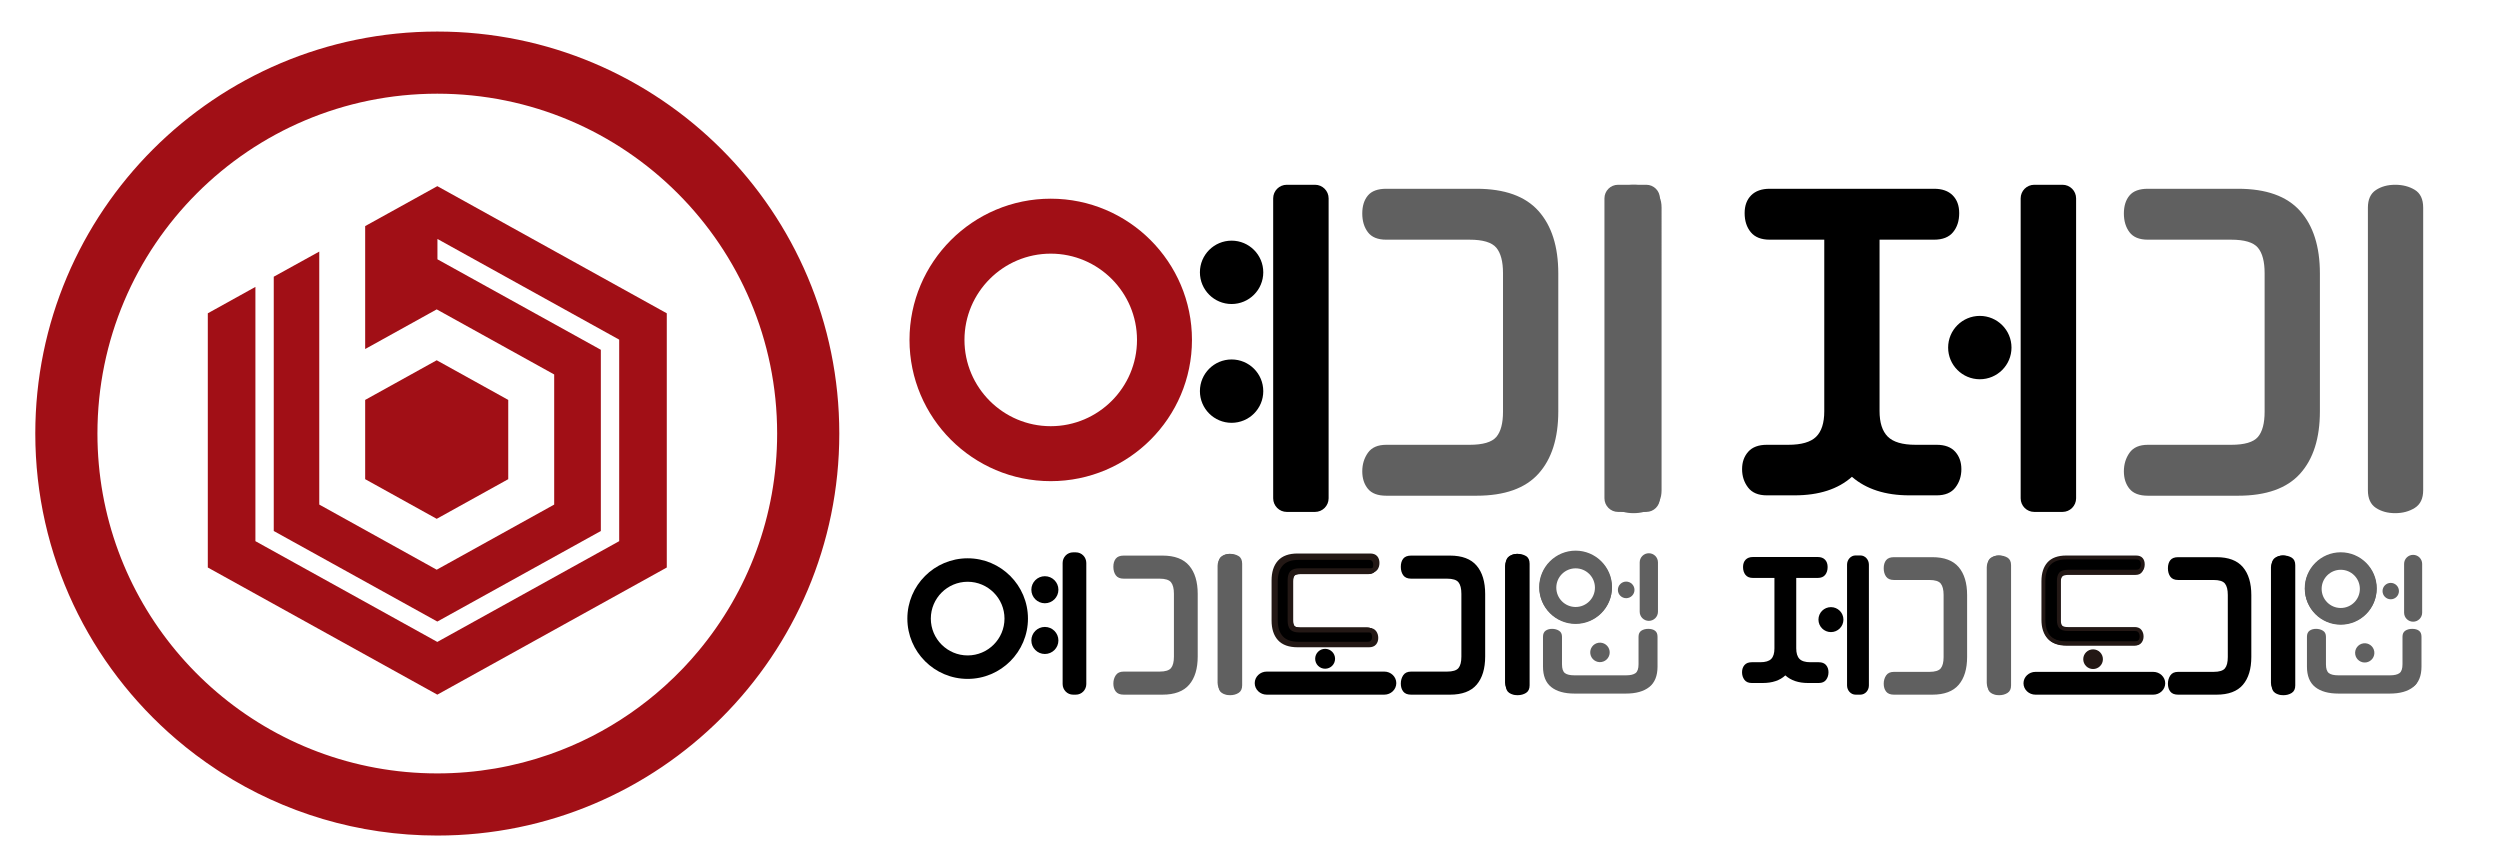 <?xml version="1.0" encoding="utf-8"?>
<!-- Generator: Adobe Illustrator 16.0.0, SVG Export Plug-In . SVG Version: 6.00 Build 0)  -->
<!DOCTYPE svg PUBLIC "-//W3C//DTD SVG 1.1//EN" "http://www.w3.org/Graphics/SVG/1.1/DTD/svg11.dtd">
<svg version="1.1" id="Layer_1" xmlns="http://www.w3.org/2000/svg" xmlns:xlink="http://www.w3.org/1999/xlink" x="0px" y="0px"
	 width="1647.165px" height="567.057px" viewBox="0 0 1647.165 567.057" enable-background="new 0 0 1647.165 567.057"
	 xml:space="preserve">
<g>
	<path fill="#A10F16" d="M247.301,531.861h3.048c-1.023-0.652-2.034-1.323-3.048-1.99V531.861z"/>
	<path fill="#A10F16" d="M288.118,20.788c-146.28,0-264.865,118.583-264.865,264.865c0,80.573,35.986,152.732,92.754,201.311
		c8.47,7.25,17.405,13.967,26.75,20.114c1.024,0.673,2.045,1.353,3.08,2.011c41.098,26.226,89.913,41.428,142.281,41.428
		c146.28,0,264.864-118.584,264.864-264.864C552.982,139.371,434.398,20.788,288.118,20.788 M460.229,428.885
		c-3.185,3.822-6.487,7.542-9.915,11.142c-3.988,4.189-8.144,8.218-12.443,12.089c-14.413,12.974-30.512,24.109-47.939,33.021
		c-8.943,4.574-18.238,8.549-27.826,11.905c-23.165,8.108-48.057,12.53-73.988,12.53c-27.714,0-54.245-5.049-78.743-14.252
		c-24.544-9.223-47.039-22.629-66.617-39.354c-9.662-8.255-18.615-17.314-26.75-27.08c-32.344-38.823-51.809-88.752-51.809-143.233
		c0-123.668,100.252-223.92,223.919-223.92s223.919,100.252,223.919,223.92C512.038,340.133,492.573,390.062,460.229,428.885"/>
	<polygon fill="#A10F16" points="240.597,148.966 240.597,229.961 287.729,203.837 365.136,246.726 365.136,332.45 295.303,371.162 
		287.729,375.363 210.358,332.45 210.358,330.835 210.351,330.835 210.351,165.756 180.368,182.318 180.368,349.857 
		288.132,409.521 395.875,349.857 395.875,230.465 288.217,170.852 288.217,157.444 407.964,223.78 407.964,356.555 
		291.143,421.264 288.132,422.943 168.28,356.555 168.28,189.029 136.916,206.424 136.916,373.912 288.132,457.681 439.321,373.912 
		439.321,206.424 288.138,122.653 	"/>
	<polygon fill="#A10F16" points="334.864,315.711 334.864,263.489 287.729,237.365 240.597,263.489 240.597,315.711 
		287.729,341.835 	"/>
	<path d="M1238.373,157.918v112.858c0,7.667,1.8,13.298,5.393,16.893c3.593,3.593,9.704,5.392,18.33,5.392h13.898
		c5.427,0,9.499,1.519,12.219,4.551c2.714,3.037,4.072,6.866,4.072,11.502c0,4.633-1.315,8.663-3.951,12.099
		c-2.636,3.436-6.75,5.154-12.34,5.154h-17.971c-15.816,0-28.438-4.076-37.86-12.221c-9.104,8.145-21.725,12.221-37.86,12.221
		h-18.209c-5.594,0-9.704-1.719-12.34-5.154c-2.638-3.436-3.953-7.466-3.953-12.099c0-4.636,1.354-8.465,4.072-11.502
		c2.714-3.032,6.789-4.551,12.221-4.551h14.136c8.628,0,14.739-1.758,18.331-5.272c3.594-3.514,5.392-9.106,5.392-16.773V157.918
		h-35.942c-5.591,0-9.745-1.636-12.46-4.911c-2.716-3.273-4.072-7.467-4.072-12.58c0-4.949,1.438-8.867,4.312-11.742
		c2.878-2.875,6.952-4.311,12.221-4.311h108.305c5.271,0,9.348,1.436,12.222,4.311c2.875,2.875,4.313,6.793,4.313,11.742
		c0,5.113-1.359,9.307-4.073,12.58c-2.718,3.275-6.869,4.911-12.461,4.911H1238.373z"/>
	<path fill="#606060" d="M1492.078,179.962c0-7.667-1.479-13.258-4.435-16.773c-2.955-3.512-8.826-5.271-17.607-5.271h-54.873
		c-5.595,0-9.626-1.637-12.102-4.911c-2.478-3.273-3.715-7.388-3.715-12.341c0-4.95,1.237-8.904,3.715-11.861
		c2.476-2.954,6.507-4.433,12.102-4.433h59.424c18.529,0,32.146,4.874,40.854,14.615c8.704,9.746,13.06,23.482,13.06,41.214v90.814
		c0,17.73-4.355,31.427-13.06,41.093c-8.708,9.662-22.324,14.497-40.854,14.497h-59.424c-5.595,0-9.626-1.521-12.102-4.553
		c-2.478-3.036-3.715-6.871-3.715-11.502c0-4.633,1.237-8.705,3.715-12.219c2.476-3.512,6.507-5.271,12.102-5.271h54.873
		c8.781,0,14.652-1.716,17.607-5.152c2.956-3.434,4.435-8.986,4.435-16.654V179.962z M1596.55,323.011
		c0,5.428-1.84,9.304-5.511,11.622c-3.678,2.313-7.992,3.475-12.94,3.475c-4.954,0-9.187-1.162-12.7-3.475
		c-3.516-2.318-5.271-6.193-5.271-11.622V136.832c0-5.429,1.756-9.304,5.271-11.621c3.514-2.315,7.746-3.474,12.7-3.474
		c4.948,0,9.263,1.118,12.94,3.353c3.671,2.239,5.511,6.152,5.511,11.742V323.011z"/>
	<path d="M1325.303,229.006c0,11.527-9.345,20.872-20.875,20.872c-11.526,0-20.873-9.345-20.873-20.872
		c0-11.528,9.347-20.873,20.873-20.873C1315.958,208.133,1325.303,217.478,1325.303,229.006"/>
	<path fill="#A10F16" d="M692.292,317.016c-51.31,0-93.054-41.744-93.054-93.053c0-51.31,41.744-93.053,93.054-93.053
		c51.309,0,93.054,41.743,93.054,93.053C785.346,275.272,743.601,317.016,692.292,317.016 M692.292,167.123
		c-31.342,0-56.841,25.498-56.841,56.84c0,31.343,25.499,56.84,56.841,56.84c31.342,0,56.839-25.497,56.839-56.84
		C749.131,192.621,723.634,167.123,692.292,167.123"/>
	<path d="M832.328,179.432c0,11.526-9.346,20.872-20.872,20.872c-11.53,0-20.875-9.346-20.875-20.872
		c0-11.528,9.345-20.874,20.875-20.874C822.982,158.558,832.328,167.903,832.328,179.432"/>
	<path d="M832.328,257.706c0,11.528-9.346,20.874-20.872,20.874c-11.53,0-20.875-9.345-20.875-20.874s9.345-20.872,20.875-20.872
		C822.982,236.834,832.328,246.178,832.328,257.706"/>
	<path fill="#606060" d="M990.281,179.962c0-7.667-1.479-13.258-4.433-16.773c-2.958-3.512-8.829-5.271-17.608-5.271h-54.875
		c-5.593,0-9.625-1.637-12.099-4.911c-2.479-3.273-3.716-7.388-3.716-12.341c0-4.95,1.237-8.904,3.716-11.861
		c2.474-2.954,6.506-4.433,12.099-4.433h59.424c18.531,0,32.146,4.874,40.855,14.615c8.703,9.746,13.058,23.482,13.058,41.214
		v90.814c0,17.73-4.354,31.427-13.058,41.093c-8.709,9.662-22.324,14.497-40.855,14.497h-59.424c-5.593,0-9.625-1.521-12.099-4.553
		c-2.479-3.036-3.716-6.871-3.716-11.502c0-4.633,1.237-8.705,3.716-12.219c2.474-3.512,6.506-5.271,12.099-5.271h54.875
		c8.779,0,14.65-1.716,17.608-5.152c2.953-3.434,4.433-8.986,4.433-16.654V179.962z M1094.753,323.011
		c0,5.428-1.84,9.304-5.512,11.622c-3.677,2.313-7.991,3.475-12.94,3.475c-4.953,0-9.187-1.162-12.698-3.475
		c-3.517-2.318-5.272-6.193-5.272-11.622V136.832c0-5.429,1.756-9.304,5.272-11.621c3.512-2.315,7.745-3.474,12.698-3.474
		c4.949,0,9.264,1.118,12.94,3.353c3.672,2.239,5.512,6.152,5.512,11.742V323.011z"/>
	<path fill="#606060" d="M1084.676,337.287h-18.596c-4.95,0-8.966-4.017-8.966-8.968V130.702c0-4.952,4.016-8.965,8.966-8.965
		h18.596c4.953,0,8.967,4.014,8.967,8.965v197.617C1093.643,333.271,1089.629,337.287,1084.676,337.287"/>
	<path d="M866.414,337.287h-18.596c-4.951,0-8.967-4.017-8.967-8.968V130.702c0-4.952,4.016-8.965,8.967-8.965h18.596
		c4.951,0,8.966,4.014,8.966,8.965v197.617C875.379,333.271,871.365,337.287,866.414,337.287"/>
	<path d="M637.558,447.301c-21.908,0-39.731-17.824-39.731-39.729c0-21.909,17.824-39.731,39.731-39.731
		c21.906,0,39.73,17.823,39.73,39.731C677.289,429.477,659.464,447.301,637.558,447.301 M637.558,383.303
		c-13.383,0-24.27,10.886-24.27,24.269c0,13.379,10.887,24.268,24.27,24.268c13.382,0,24.268-10.889,24.268-24.268
		C661.826,394.189,650.94,383.303,637.558,383.303"/>
	<path d="M697.347,388.558c0,4.922-3.99,8.911-8.913,8.911c-4.921,0-8.911-3.989-8.911-8.911c0-4.924,3.99-8.914,8.911-8.914
		C693.357,379.644,697.347,383.634,697.347,388.558"/>
	<path d="M697.347,421.978c0,4.922-3.99,8.912-8.913,8.912c-4.921,0-8.911-3.99-8.911-8.912c0-4.923,3.99-8.913,8.911-8.913
		C693.357,413.065,697.347,417.055,697.347,421.978"/>
	<path d="M708.865,457.687h-1.87c-3.791,0-6.864-3.132-6.864-6.995v-79.775c0-3.863,3.073-6.994,6.864-6.994h1.87
		c3.79,0,6.863,3.131,6.863,6.994v79.775C715.728,454.555,712.655,457.687,708.865,457.687"/>
	<path d="M1358.906,337.287h-18.594c-4.952,0-8.967-4.017-8.967-8.968V130.702c0-4.952,4.015-8.965,8.967-8.965h18.594
		c4.953,0,8.968,4.014,8.968,8.965v197.617C1367.874,333.271,1363.859,337.287,1358.906,337.287"/>
	<path d="M1183.477,380.78v46.381c0,3.151,0.708,5.467,2.126,6.943c1.417,1.476,3.825,2.214,7.225,2.214h5.48
		c2.139,0,3.745,0.625,4.816,1.871c1.07,1.248,1.606,2.823,1.606,4.727c0,1.904-0.521,3.561-1.558,4.973
		c-1.04,1.411-2.662,2.117-4.865,2.117h-7.084c-6.235,0-11.21-1.673-14.925-5.021c-3.59,3.347-8.565,5.021-14.925,5.021h-7.18
		c-2.204,0-3.823-0.706-4.862-2.117c-1.04-1.412-1.562-3.068-1.562-4.973c0-1.904,0.537-3.479,1.607-4.727
		c1.07-1.246,2.676-1.871,4.816-1.871h5.572c3.403,0,5.812-0.722,7.229-2.167c1.416-1.442,2.121-3.741,2.121-6.894V380.78h-14.167
		c-2.204,0-3.84-0.672-4.912-2.02c-1.069-1.345-1.604-3.067-1.604-5.17c0-2.032,0.567-3.643,1.699-4.824
		c1.134-1.182,2.741-1.772,4.817-1.772h42.695c2.079,0,3.684,0.59,4.816,1.772c1.136,1.181,1.701,2.792,1.701,4.824
		c0,2.103-0.535,3.825-1.605,5.17c-1.07,1.348-2.708,2.02-4.912,2.02H1183.477z"/>
	<path d="M1214.573,408.241c0,4.543-3.685,8.229-8.229,8.229c-4.545,0-8.229-3.686-8.229-8.229c0-4.545,3.684-8.229,8.229-8.229
		C1210.888,400.013,1214.573,403.696,1214.573,408.241"/>
	<path d="M1225.719,457.691h-3.128c-3.115,0-5.637-2.724-5.637-6.085v-79.567c0-3.359,2.521-6.083,5.637-6.083h3.128
		c3.111,0,5.635,2.725,5.635,6.083v79.567C1231.354,454.967,1228.831,457.691,1225.719,457.691"/>
	<path fill="#606060" d="M1280.573,392.002c0-3.434-0.631-5.938-1.888-7.512c-1.257-1.574-3.755-2.361-7.492-2.361h-23.345
		c-2.382,0-4.097-0.733-5.149-2.201c-1.055-1.464-1.581-3.308-1.581-5.528c0-2.217,0.526-3.987,1.581-5.312
		c1.053-1.325,2.768-1.987,5.149-1.987h25.282c7.883,0,13.675,2.184,17.381,6.549c3.704,4.364,5.557,10.517,5.557,18.461v40.679
		c0,7.942-1.853,14.076-5.557,18.407c-3.706,4.328-9.498,6.494-17.381,6.494h-25.282c-2.382,0-4.097-0.682-5.149-2.04
		c-1.055-1.36-1.581-3.079-1.581-5.151c0-2.077,0.526-3.9,1.581-5.475c1.053-1.574,2.768-2.361,5.149-2.361h23.345
		c3.737,0,6.235-0.769,7.492-2.309c1.257-1.536,1.888-4.022,1.888-7.458V392.002z M1325.02,451.616c0,2.309-0.78,3.958-2.344,4.944
		c-1.565,0.985-3.4,1.479-5.506,1.479c-2.108,0-3.909-0.494-5.403-1.479c-1.496-0.986-2.24-2.635-2.24-4.944v-79.214
		c0-2.309,0.744-3.956,2.24-4.942c1.494-0.985,3.295-1.48,5.403-1.48c2.105,0,3.94,0.478,5.506,1.429
		c1.563,0.953,2.344,2.616,2.344,4.994V451.616z"/>
	<path fill="#606060" d="M1316.778,457.691L1316.778,457.691c-4.29,0-7.771-3.48-7.771-7.772V373.75c0-4.291,3.48-7.771,7.771-7.771
		c4.293,0,7.77,3.479,7.77,7.771v76.168C1324.547,454.21,1321.071,457.691,1316.778,457.691"/>
	<path d="M1467.822,392.002c0-3.434-0.628-5.938-1.884-7.512c-1.26-1.574-3.758-2.361-7.494-2.361h-23.348
		c-2.379,0-4.094-0.733-5.147-2.201c-1.055-1.464-1.58-3.308-1.58-5.528c0-2.217,0.525-3.987,1.58-5.312
		c1.054-1.325,2.769-1.987,5.147-1.987h25.283c7.885,0,13.678,2.184,17.382,6.549c3.704,4.364,5.557,10.518,5.557,18.461v40.679
		c0,7.942-1.853,14.076-5.557,18.407c-3.704,4.328-9.497,6.494-17.382,6.494h-25.283c-2.379,0-4.094-0.682-5.147-2.04
		c-1.055-1.36-1.58-3.079-1.58-5.151c0-2.077,0.525-3.9,1.58-5.475c1.054-1.574,2.769-2.361,5.147-2.361h23.348
		c3.736,0,6.234-0.769,7.494-2.309c1.256-1.536,1.884-4.022,1.884-7.458V392.002z M1512.271,451.616
		c0,2.309-0.783,3.958-2.344,4.944c-1.566,0.985-3.4,1.479-5.507,1.479c-2.107,0-3.908-0.494-5.403-1.479
		c-1.495-0.986-2.242-2.635-2.242-4.944v-79.214c0-2.309,0.747-3.956,2.242-4.942c1.495-0.985,3.296-1.48,5.403-1.48
		c2.106,0,3.94,0.478,5.507,1.429c1.561,0.953,2.344,2.616,2.344,4.994V451.616z"/>
	<path d="M1504.029,457.691L1504.029,457.691c-4.29,0-7.771-3.48-7.771-7.772V373.75c0-4.291,3.48-7.771,7.771-7.771
		c4.291,0,7.771,3.479,7.771,7.771v76.168C1511.799,454.21,1508.32,457.691,1504.029,457.691"/>
	<path fill="#231815" d="M1356.762,409.159c0,2.121,0.408,3.654,1.224,4.603c0.817,0.951,2.44,1.424,4.868,1.424h43.454
		c1.548,0,2.663,0.486,3.346,1.457c0.688,0.972,1.026,2.096,1.026,3.378c0,1.279-0.339,2.34-1.026,3.178
		c-0.683,0.838-1.798,1.259-3.346,1.259h-44.712c-5.12,0-8.884-1.336-11.292-4.007c-2.407-2.674-3.61-6.457-3.61-11.359v-25.102
		c0-4.9,1.203-8.697,3.61-11.391c2.408-2.693,6.172-4.041,11.292-4.041h45.462c1.546,0,2.661,0.41,3.345,1.227
		c0.685,0.817,1.025,1.91,1.025,3.278c0,1.37-0.341,2.507-1.025,3.411c-0.684,0.906-1.799,1.357-3.345,1.357h-44.204
		c-2.428,0-4.051,0.487-4.868,1.458c-0.815,0.971-1.224,2.515-1.224,4.635V409.159z"/>
	<path fill="#231815" d="M1406.308,425.411h-44.712c-5.377,0-9.413-1.454-12-4.321c-2.559-2.842-3.854-6.878-3.854-11.997v-25.102
		c0-5.119,1.296-9.165,3.853-12.025c2.587-2.893,6.624-4.358,12.002-4.358h45.462c1.832,0,3.203,0.527,4.074,1.567
		c0.828,0.987,1.247,2.296,1.247,3.89c0,1.577-0.409,2.918-1.217,3.985c-0.869,1.15-2.25,1.734-4.104,1.734h-44.204
		c-2.091,0-3.522,0.387-4.14,1.12c-0.663,0.79-0.999,2.142-0.999,4.021v25.234c0,1.877,0.333,3.217,0.993,3.982
		c0.615,0.715,2.049,1.092,4.146,1.092h43.454c1.867,0,3.254,0.626,4.126,1.861c0.796,1.129,1.198,2.45,1.198,3.927
		c0,1.501-0.417,2.773-1.24,3.781C1409.522,424.87,1408.147,425.411,1406.308,425.411z M1361.596,369.512
		c-4.813,0-8.374,1.252-10.583,3.724c-2.233,2.5-3.367,6.119-3.367,10.755v25.102c0,4.634,1.132,8.241,3.365,10.722
		c2.21,2.45,5.771,3.692,10.585,3.692h44.712c1.239,0,2.117-0.306,2.609-0.909c0.546-0.668,0.812-1.511,0.812-2.576
		c0-1.091-0.278-2.017-0.853-2.83c-0.5-0.709-1.34-1.054-2.568-1.054h-43.454c-2.745,0-4.573-0.574-5.59-1.754
		c-0.978-1.138-1.453-2.847-1.453-5.225v-25.234c0-2.373,0.474-4.09,1.447-5.248c1.018-1.21,2.849-1.797,5.596-1.797h44.204
		c1.242,0,2.087-0.32,2.585-0.979c0.561-0.74,0.832-1.668,0.832-2.837c0-1.15-0.263-2.022-0.803-2.667
		c-0.492-0.588-1.372-0.886-2.614-0.886H1361.596z"/>
	<path fill="#231815" d="M1385.542,434.318c0,3.58-2.9,6.48-6.48,6.48s-6.481-2.9-6.481-6.48c0-3.579,2.901-6.48,6.481-6.48
		S1385.542,430.739,1385.542,434.318"/>
	<path fill="#606060" d="M1527.051,418.104c-0.816,0-1.448,0.138-1.878,0.412c-0.119,0.075-0.37,0.236-0.37,0.92v27.068
		c0,2.626,0.851,4.482,2.602,5.673c1.879,1.28,4.628,1.929,8.171,1.929l46.753-0.222c3.552,0,6.293-0.648,8.152-1.927
		c1.733-1.191,2.576-3.048,2.576-5.676V419.66c0-0.677-0.259-0.838-0.384-0.916c-0.444-0.277-1.053-0.418-1.808-0.418
		c-0.796,0-1.462,0.15-2.037,0.459c-0.288,0.155-0.467,0.356-0.467,0.875v25.873c0,1.894-0.567,3.227-1.685,3.96
		c-0.965,0.63-2.367,0.936-4.289,0.936l-46.854,0.224c-1.928,0-3.335-0.305-4.311-0.932c-1.143-0.734-1.721-2.069-1.721-3.967
		v-26.318c0-0.597-0.22-0.773-0.426-0.893C1528.572,418.252,1527.889,418.104,1527.051,418.104z"/>
	<path fill="#606060" d="M1557.089,423.889c3.465-0.529,6.702,1.848,7.233,5.311c0.529,3.464-1.847,6.7-5.312,7.231
		c-3.462,0.53-6.7-1.846-7.23-5.31C1551.251,427.658,1553.627,424.422,1557.089,423.889"/>
	<path fill="#606060" d="M1542.239,411.308c-13.075,0-23.714-10.638-23.714-23.713c0-13.075,10.639-23.712,23.714-23.712
		c13.074,0,23.713,10.638,23.713,23.712C1565.952,400.67,1555.313,411.308,1542.239,411.308 M1542.239,373.11
		c-7.987,0-14.484,6.498-14.484,14.484c0,7.987,6.497,14.484,14.484,14.484c7.986,0,14.484-6.498,14.484-14.484
		C1556.723,379.608,1550.225,373.11,1542.239,373.11"/>
	<path fill="#606060" d="M1580.581,389.446c0,2.984-2.421,5.403-5.405,5.403s-5.402-2.419-5.402-5.403
		c0-2.985,2.418-5.404,5.402-5.404S1580.581,386.461,1580.581,389.446"/>
	<path fill="#606060" d="M1589.926,409.617L1589.926,409.617c-3.284,0-5.947-2.662-5.947-5.949v-32.147
		c0-3.286,2.663-5.949,5.947-5.949c3.287,0,5.95,2.663,5.95,5.949v32.147C1595.876,406.955,1593.213,409.617,1589.926,409.617"/>
</g>
<g>
	<path fill="#606060" d="M1542.24,364.384c-13.038,0-23.608,10.569-23.608,23.607c0,13.038,10.57,23.607,23.608,23.607
		c13.037,0,23.606-10.569,23.606-23.607C1565.846,374.953,1555.277,364.384,1542.24,364.384z M1542.238,400.581
		c-6.953,0-12.588-5.637-12.588-12.589c0-6.952,5.635-12.589,12.588-12.589s12.59,5.637,12.59,12.589
		C1554.828,394.944,1549.191,400.581,1542.238,400.581z"/>
</g>
<path fill="#606060" d="M773.46,391.247c0-3.474-0.637-6.006-1.907-7.598c-1.273-1.592-3.799-2.388-7.58-2.388h-23.612
	c-2.408,0-4.143-0.741-5.208-2.226c-1.064-1.482-1.599-3.347-1.599-5.592c0-2.242,0.534-4.033,1.599-5.373
	c1.065-1.341,2.8-2.01,5.208-2.01h25.573c7.973,0,13.831,2.208,17.579,6.624c3.747,4.414,5.621,10.638,5.621,18.672v41.145
	c0,8.033-1.874,14.237-5.621,18.617c-3.748,4.378-9.606,6.569-17.579,6.569h-25.573c-2.408,0-4.143-0.69-5.208-2.063
	c-1.064-1.376-1.599-3.114-1.599-5.21c0-2.1,0.534-3.944,1.599-5.537c1.065-1.592,2.8-2.388,5.208-2.388h23.612
	c3.781,0,6.307-0.777,7.58-2.336c1.271-1.553,1.907-4.068,1.907-7.544V391.247z M818.417,451.542c0,2.335-0.79,4.004-2.37,5.001
	c-1.585,0.996-3.439,1.496-5.569,1.496c-2.133,0-3.953-0.5-5.466-1.496c-1.513-0.997-2.268-2.666-2.268-5.001v-80.121
	c0-2.335,0.755-4.001,2.268-4.999c1.513-0.996,3.333-1.497,5.466-1.497c2.13,0,3.984,0.483,5.569,1.445
	c1.58,0.964,2.37,2.646,2.37,5.051V451.542z"/>
<path fill="#606060" d="M810.081,457.687L810.081,457.687c-4.341,0-7.859-3.521-7.859-7.861v-77.041c0-4.34,3.519-7.859,7.859-7.859
	c4.342,0,7.858,3.519,7.858,7.859v77.041C817.939,454.167,814.422,457.687,810.081,457.687"/>
<path d="M962.853,391.247c0-3.474-0.635-6.006-1.905-7.598c-1.274-1.592-3.8-2.388-7.578-2.388h-23.615
	c-2.407,0-4.142-0.741-5.207-2.226c-1.066-1.481-1.597-3.346-1.597-5.591c0-2.242,0.53-4.033,1.597-5.373
	c1.065-1.341,2.8-2.01,5.207-2.01h25.572c7.974,0,13.834,2.209,17.581,6.624c3.745,4.414,5.62,10.638,5.62,18.672v41.145
	c0,8.033-1.875,14.237-5.62,18.617c-3.747,4.378-9.607,6.569-17.581,6.569h-25.572c-2.407,0-4.142-0.69-5.207-2.063
	c-1.066-1.376-1.597-3.114-1.597-5.21c0-2.1,0.53-3.944,1.597-5.537c1.065-1.592,2.8-2.388,5.207-2.388h23.615
	c3.778,0,6.304-0.777,7.578-2.336c1.271-1.553,1.905-4.068,1.905-7.544V391.247z M1007.811,451.542c0,2.335-0.79,4.004-2.368,5.001
	c-1.587,0.996-3.441,1.496-5.571,1.496c-2.131,0-3.953-0.5-5.465-1.496c-1.512-0.997-2.269-2.666-2.269-5.001v-80.121
	c0-2.335,0.757-4.001,2.269-4.999c1.512-0.996,3.334-1.497,5.465-1.497c2.13,0,3.984,0.483,5.571,1.445
	c1.578,0.964,2.368,2.646,2.368,5.051V451.542z"/>
<path d="M999.474,457.687L999.474,457.687c-4.339,0-7.858-3.521-7.858-7.861v-77.041c0-4.34,3.52-7.859,7.858-7.859
	c4.343,0,7.861,3.519,7.861,7.859v77.041C1007.335,454.167,1003.817,457.687,999.474,457.687"/>
<path d="M826.698,450.088L826.698,450.088c0-4.197,3.539-7.6,7.903-7.6h77.467c4.365,0,7.902,3.402,7.902,7.6
	c0,4.195-3.537,7.599-7.902,7.599h-77.467C830.237,457.687,826.698,454.283,826.698,450.088"/>
<path d="M1333.207,450.184L1333.207,450.184c0-4.149,3.544-7.514,7.914-7.514h77.557c4.368,0,7.91,3.365,7.91,7.514
	c0,4.148-3.542,7.513-7.91,7.513h-77.557C1336.75,457.696,1333.207,454.332,1333.207,450.184"/>
<path d="M850.523,408.6c0,2.145,0.412,3.696,1.238,4.656c0.827,0.962,2.469,1.44,4.924,1.44h43.952c1.565,0,2.692,0.492,3.384,1.474
	c0.693,0.982,1.038,2.119,1.038,3.417c0,1.293-0.345,2.367-1.038,3.214c-0.691,0.848-1.818,1.274-3.384,1.274h-45.225
	c-5.18,0-8.985-1.352-11.424-4.053c-2.434-2.705-3.649-6.531-3.649-11.489v-25.39c0-4.957,1.216-8.797,3.649-11.521
	c2.438-2.724,6.244-4.087,11.424-4.087h45.982c1.563,0,2.69,0.415,3.382,1.241c0.693,0.827,1.037,1.932,1.037,3.316
	c0,1.385-0.344,2.535-1.037,3.45c-0.691,0.916-1.819,1.373-3.382,1.373h-44.71c-2.455,0-4.097,0.493-4.924,1.475
	c-0.826,0.982-1.238,2.544-1.238,4.688V408.6z"/>
<path d="M1356.763,407.5c0,2.121,0.407,3.654,1.225,4.604c0.817,0.95,2.44,1.423,4.867,1.423h43.454
	c1.548,0,2.662,0.487,3.347,1.458c0.686,0.972,1.025,2.096,1.025,3.378c0,1.279-0.34,2.34-1.025,3.178
	c-0.685,0.838-1.799,1.259-3.347,1.259h-44.712c-5.121,0-8.884-1.336-11.292-4.007c-2.407-2.674-3.61-6.458-3.61-11.359v-25.102
	c0-4.901,1.203-8.697,3.61-11.391c2.408-2.693,6.171-4.042,11.292-4.042h45.462c1.545,0,2.661,0.411,3.344,1.227
	c0.685,0.817,1.026,1.911,1.026,3.279c0,1.37-0.342,2.506-1.026,3.41c-0.683,0.907-1.799,1.357-3.344,1.357h-44.204
	c-2.427,0-4.05,0.487-4.867,1.458s-1.225,2.517-1.225,4.635V407.5z"/>
<path fill="#231815" d="M900.637,425.358h-45.225c-5.532,0-9.697-1.506-12.377-4.477c-2.641-2.936-3.981-7.09-3.981-12.349v-25.39
	c0-5.258,1.339-9.422,3.979-12.376c2.68-2.997,6.846-4.516,12.38-4.516h45.982c1.952,0,3.421,0.572,4.366,1.7
	c0.888,1.058,1.337,2.452,1.337,4.141c0,1.667-0.436,3.089-1.297,4.226c-0.942,1.247-2.425,1.88-4.406,1.88h-44.71
	c-1.988,0-3.39,0.362-3.942,1.018c-0.611,0.728-0.936,2.063-0.936,3.861V408.6c0,1.793,0.32,3.113,0.928,3.819
	c0.319,0.371,1.256,0.992,3.95,0.992h43.952c1.998,0,3.489,0.679,4.434,2.019c0.843,1.197,1.272,2.596,1.272,4.157
	c0,1.595-0.446,2.95-1.328,4.027C904.071,424.771,902.598,425.358,900.637,425.358z M855.413,368.819
	c-4.772,0-8.293,1.231-10.466,3.66c-2.205,2.468-3.323,6.057-3.323,10.665v25.39c0,4.605,1.117,8.181,3.321,10.63
	c2.172,2.407,5.693,3.627,10.468,3.627h45.225c1.151,0,1.955-0.27,2.389-0.801c0.504-0.617,0.748-1.402,0.748-2.403
	c0-1.035-0.263-1.912-0.803-2.677c-0.161-0.23-0.655-0.93-2.334-0.93h-43.952c-2.877,0-4.806-0.617-5.897-1.886
	c-1.042-1.211-1.549-3.007-1.549-5.494v-25.522c0-2.479,0.503-4.283,1.54-5.515c1.096-1.301,3.026-1.933,5.906-1.933h44.71
	c1.706,0,2.196-0.649,2.356-0.862c0.525-0.692,0.779-1.566,0.779-2.676c0-1.084-0.243-1.899-0.738-2.491
	c-0.434-0.519-1.241-0.781-2.397-0.781H855.413z"/>
<path d="M879.632,434.046c0,3.621-2.934,6.555-6.555,6.555s-6.555-2.934-6.555-6.555c0-3.62,2.934-6.555,6.555-6.555
	S879.632,430.426,879.632,434.046"/>
<path fill="#606060" d="M1022.761,417.135c-0.822,0-1.46,0.141-1.894,0.421c-0.111,0.072-0.38,0.246-0.38,0.961v27.738
	c0,2.7,0.862,4.608,2.637,5.832c1.9,1.31,4.679,1.975,8.259,1.975l47.288-0.227c3.59,0,6.361-0.665,8.24-1.974
	c1.757-1.224,2.611-3.132,2.611-5.834v-27.281c0-0.708-0.266-0.875-0.396-0.957c-0.447-0.284-1.062-0.428-1.822-0.428
	c-0.802,0-1.473,0.154-2.054,0.47c-0.295,0.161-0.479,0.371-0.479,0.914v26.513c0,1.931-0.571,3.29-1.697,4.04
	c-0.976,0.646-2.396,0.961-4.346,0.961l-47.389,0.228c-1.951,0-3.378-0.312-4.366-0.955c-1.149-0.75-1.733-2.112-1.733-4.047
	v-26.969c0-0.625-0.226-0.809-0.437-0.933C1024.294,417.286,1023.607,417.135,1022.761,417.135z"/>
<path fill="#606060" d="M1053.189,423.498c3.505-0.535,6.778,1.869,7.317,5.372c0.533,3.503-1.87,6.777-5.373,7.314
	c-3.503,0.536-6.777-1.867-7.313-5.371C1047.285,427.31,1049.687,424.037,1053.189,423.498"/>
<path fill="#606060" d="M1038.123,410.772c-13.225,0-23.984-10.759-23.984-23.984c0-13.225,10.76-23.984,23.984-23.984
	c13.223,0,23.985,10.76,23.985,23.984C1062.108,400.013,1051.345,410.772,1038.123,410.772 M1038.123,372.138
	c-8.078,0-14.65,6.572-14.65,14.65c0,8.078,6.572,14.65,14.65,14.65s14.65-6.572,14.65-14.65
	C1052.773,378.71,1046.201,372.138,1038.123,372.138"/>
<path fill="#606060" d="M1076.903,388.661c0,3.019-2.449,5.465-5.467,5.465c-3.019,0-5.464-2.446-5.464-5.465
	c0-3.02,2.445-5.466,5.464-5.466C1074.454,383.195,1076.903,385.642,1076.903,388.661"/>
<path fill="#606060" d="M1086.357,409.063L1086.357,409.063c-3.323,0-6.016-2.693-6.016-6.017V370.53
	c0-3.323,2.692-6.017,6.016-6.017s6.017,2.693,6.017,6.017v32.515C1092.374,406.37,1089.68,409.063,1086.357,409.063"/>
<g>
	<path fill="#606060" d="M1038.123,363.312c-13.188,0-23.877,10.69-23.877,23.878c0,13.187,10.689,23.877,23.877,23.877
		c13.187,0,23.877-10.69,23.877-23.877C1062,374.002,1051.309,363.312,1038.123,363.312z M1038.122,399.923
		c-7.032,0-12.731-5.701-12.731-12.733c0-7.032,5.699-12.733,12.731-12.733c7.033,0,12.733,5.701,12.733,12.733
		C1050.855,394.222,1045.155,399.923,1038.122,399.923z"/>
</g>
<path fill="#606060" d="M1071.349,444.948c2.861,0,4.947-0.487,6.257-1.462c1.311-0.978,1.969-2.915,1.969-5.814v-18.12
	c0-1.847,0.609-3.178,1.833-3.995c1.22-0.817,2.756-1.225,4.604-1.225s3.322,0.407,4.424,1.225c1.107,0.817,1.656,2.148,1.656,3.995
	v19.621c0,6.117-1.817,10.615-5.454,13.489c-3.637,2.873-8.763,4.312-15.378,4.312h-33.887c-6.618,0-11.725-1.439-15.333-4.312
	c-3.607-2.874-5.41-7.372-5.41-13.489v-19.621c0-1.847,0.568-3.178,1.698-3.995c1.132-0.817,2.565-1.225,4.292-1.225
	c1.729,0,3.248,0.407,4.561,1.225c1.311,0.817,1.967,2.148,1.967,3.995v18.12c0,2.899,0.641,4.836,1.924,5.814
	c1.279,0.975,3.35,1.462,6.213,1.462H1071.349z"/>
<path fill="#606060" d="M1574.696,444.948c2.861,0,4.947-0.487,6.257-1.462c1.311-0.978,1.969-2.915,1.969-5.814v-18.12
	c0-1.847,0.609-3.178,1.833-3.995c1.22-0.817,2.756-1.225,4.604-1.225s3.322,0.407,4.424,1.225c1.107,0.817,1.656,2.148,1.656,3.995
	v19.621c0,6.117-1.817,10.615-5.454,13.489c-3.637,2.873-8.763,4.312-15.378,4.312h-33.887c-6.618,0-11.725-1.439-15.333-4.312
	c-3.607-2.874-5.41-7.372-5.41-13.489v-19.621c0-1.847,0.568-3.178,1.698-3.995c1.132-0.817,2.565-1.225,4.292-1.225
	c1.729,0,3.248,0.407,4.561,1.225c1.311,0.817,1.967,2.148,1.967,3.995v18.12c0,2.899,0.641,4.836,1.924,5.814
	c1.279,0.975,3.35,1.462,6.213,1.462H1574.696z"/>
<path d="M850.767,408.669c0,2.145,0.412,3.696,1.238,4.656c0.827,0.962,2.469,1.44,4.924,1.44h43.952
	c1.565,0,2.692,0.492,3.384,1.474c0.693,0.982,1.038,2.119,1.038,3.417c0,1.293-0.345,2.367-1.038,3.214
	c-0.691,0.848-1.818,1.274-3.384,1.274h-45.225c-5.18,0-8.985-1.352-11.424-4.053c-2.434-2.705-3.649-6.531-3.649-11.489v-25.39
	c0-4.957,1.216-8.797,3.649-11.521c2.438-2.724,6.244-4.087,11.424-4.087h45.982c1.563,0,2.69,0.415,3.382,1.241
	c0.693,0.827,1.037,1.932,1.037,3.316c0,1.385-0.344,2.535-1.037,3.45c-0.691,0.916-1.819,1.373-3.382,1.373h-44.71
	c-2.455,0-4.097,0.493-4.924,1.475c-0.826,0.982-1.238,2.544-1.238,4.688V408.669z"/>
<path fill="#231815" d="M900.881,425.428h-45.225c-5.532,0-9.697-1.506-12.377-4.477c-2.641-2.936-3.981-7.09-3.981-12.349v-25.39
	c0-5.258,1.339-9.422,3.979-12.376c2.68-2.997,6.846-4.516,12.38-4.516h45.982c1.952,0,3.421,0.572,4.366,1.7
	c0.888,1.058,1.337,2.452,1.337,4.141c0,1.667-0.436,3.089-1.297,4.226c-0.942,1.247-2.425,1.88-4.406,1.88h-44.71
	c-1.988,0-3.39,0.362-3.942,1.018c-0.611,0.728-0.936,2.063-0.936,3.861v25.522c0,1.793,0.32,3.113,0.928,3.819
	c0.319,0.371,1.256,0.992,3.95,0.992h43.952c1.998,0,3.489,0.679,4.434,2.019c0.843,1.197,1.272,2.596,1.272,4.157
	c0,1.595-0.446,2.95-1.328,4.027C904.315,424.841,902.842,425.428,900.881,425.428z M855.657,368.889
	c-4.772,0-8.293,1.231-10.466,3.66c-2.205,2.468-3.323,6.057-3.323,10.665v25.39c0,4.605,1.117,8.181,3.321,10.63
	c2.172,2.407,5.693,3.627,10.468,3.627h45.225c1.151,0,1.955-0.27,2.389-0.801c0.504-0.617,0.748-1.402,0.748-2.403
	c0-1.035-0.263-1.912-0.803-2.677c-0.161-0.23-0.655-0.93-2.334-0.93h-43.952c-2.877,0-4.806-0.617-5.897-1.886
	c-1.042-1.211-1.549-3.007-1.549-5.494v-25.522c0-2.479,0.503-4.283,1.54-5.515c1.096-1.301,3.026-1.933,5.906-1.933h44.71
	c1.706,0,2.196-0.649,2.356-0.862c0.525-0.692,0.779-1.566,0.779-2.676c0-1.084-0.243-1.899-0.738-2.491
	c-0.434-0.519-1.241-0.781-2.397-0.781H855.657z"/>
<path fill="#231815" d="M1406.622,425.127h-45.225c-5.532,0-9.697-1.506-12.377-4.477c-2.641-2.936-3.981-7.09-3.981-12.349v-25.39
	c0-5.258,1.339-9.422,3.979-12.376c2.68-2.997,6.846-4.516,12.38-4.516h45.982c1.952,0,3.421,0.572,4.366,1.7
	c0.888,1.058,1.337,2.452,1.337,4.141c0,1.667-0.436,3.089-1.297,4.226c-0.942,1.247-2.425,1.88-4.406,1.88h-44.71
	c-1.988,0-3.39,0.362-3.942,1.018c-0.611,0.728-0.936,2.063-0.936,3.861v25.522c0,1.793,0.32,3.113,0.928,3.819
	c0.319,0.371,1.256,0.992,3.95,0.992h43.952c1.998,0,3.489,0.679,4.434,2.019c0.843,1.197,1.272,2.596,1.272,4.157
	c0,1.595-0.446,2.95-1.328,4.027C1410.055,424.54,1408.583,425.127,1406.622,425.127z M1361.397,368.588
	c-4.772,0-8.293,1.231-10.466,3.66c-2.205,2.468-3.323,6.057-3.323,10.665v25.39c0,4.605,1.117,8.181,3.321,10.63
	c2.172,2.407,5.693,3.627,10.468,3.627h45.225c1.151,0,1.955-0.27,2.389-0.801c0.504-0.617,0.748-1.402,0.748-2.403
	c0-1.035-0.263-1.912-0.803-2.677c-0.161-0.23-0.655-0.93-2.334-0.93h-43.952c-2.877,0-4.806-0.617-5.897-1.886
	c-1.042-1.211-1.549-3.007-1.549-5.494v-25.522c0-2.479,0.503-4.283,1.54-5.515c1.096-1.301,3.026-1.933,5.906-1.933h44.71
	c1.706,0,2.196-0.649,2.356-0.862c0.525-0.692,0.779-1.566,0.779-2.676c0-1.084-0.243-1.899-0.738-2.491
	c-0.434-0.519-1.241-0.781-2.397-0.781H1361.397z"/>
<path fill="none" stroke="#231815" stroke-width="3" stroke-miterlimit="10" d="M849.885,408.875c0,2.229,0.429,3.843,1.287,4.841
	c0.86,1,2.566,1.497,5.119,1.497h45.695c1.628,0,2.799,0.512,3.519,1.532c0.72,1.022,1.08,2.205,1.08,3.553
	c0,1.345-0.36,2.46-1.08,3.341s-1.891,1.325-3.519,1.325h-47.02c-5.384,0-9.341-1.405-11.874-4.214
	c-2.53-2.811-3.795-6.79-3.795-11.944V382.41c0-5.153,1.265-9.146,3.795-11.978c2.533-2.832,6.49-4.25,11.874-4.25h47.807
	c1.626,0,2.798,0.432,3.517,1.29c0.723,0.859,1.08,2.009,1.08,3.447c0,1.441-0.357,2.636-1.08,3.587
	c-0.719,0.952-1.891,1.427-3.517,1.427h-46.482c-2.553,0-4.259,0.512-5.119,1.533c-0.858,1.022-1.287,2.646-1.287,4.874V408.875z"/>
</svg>
